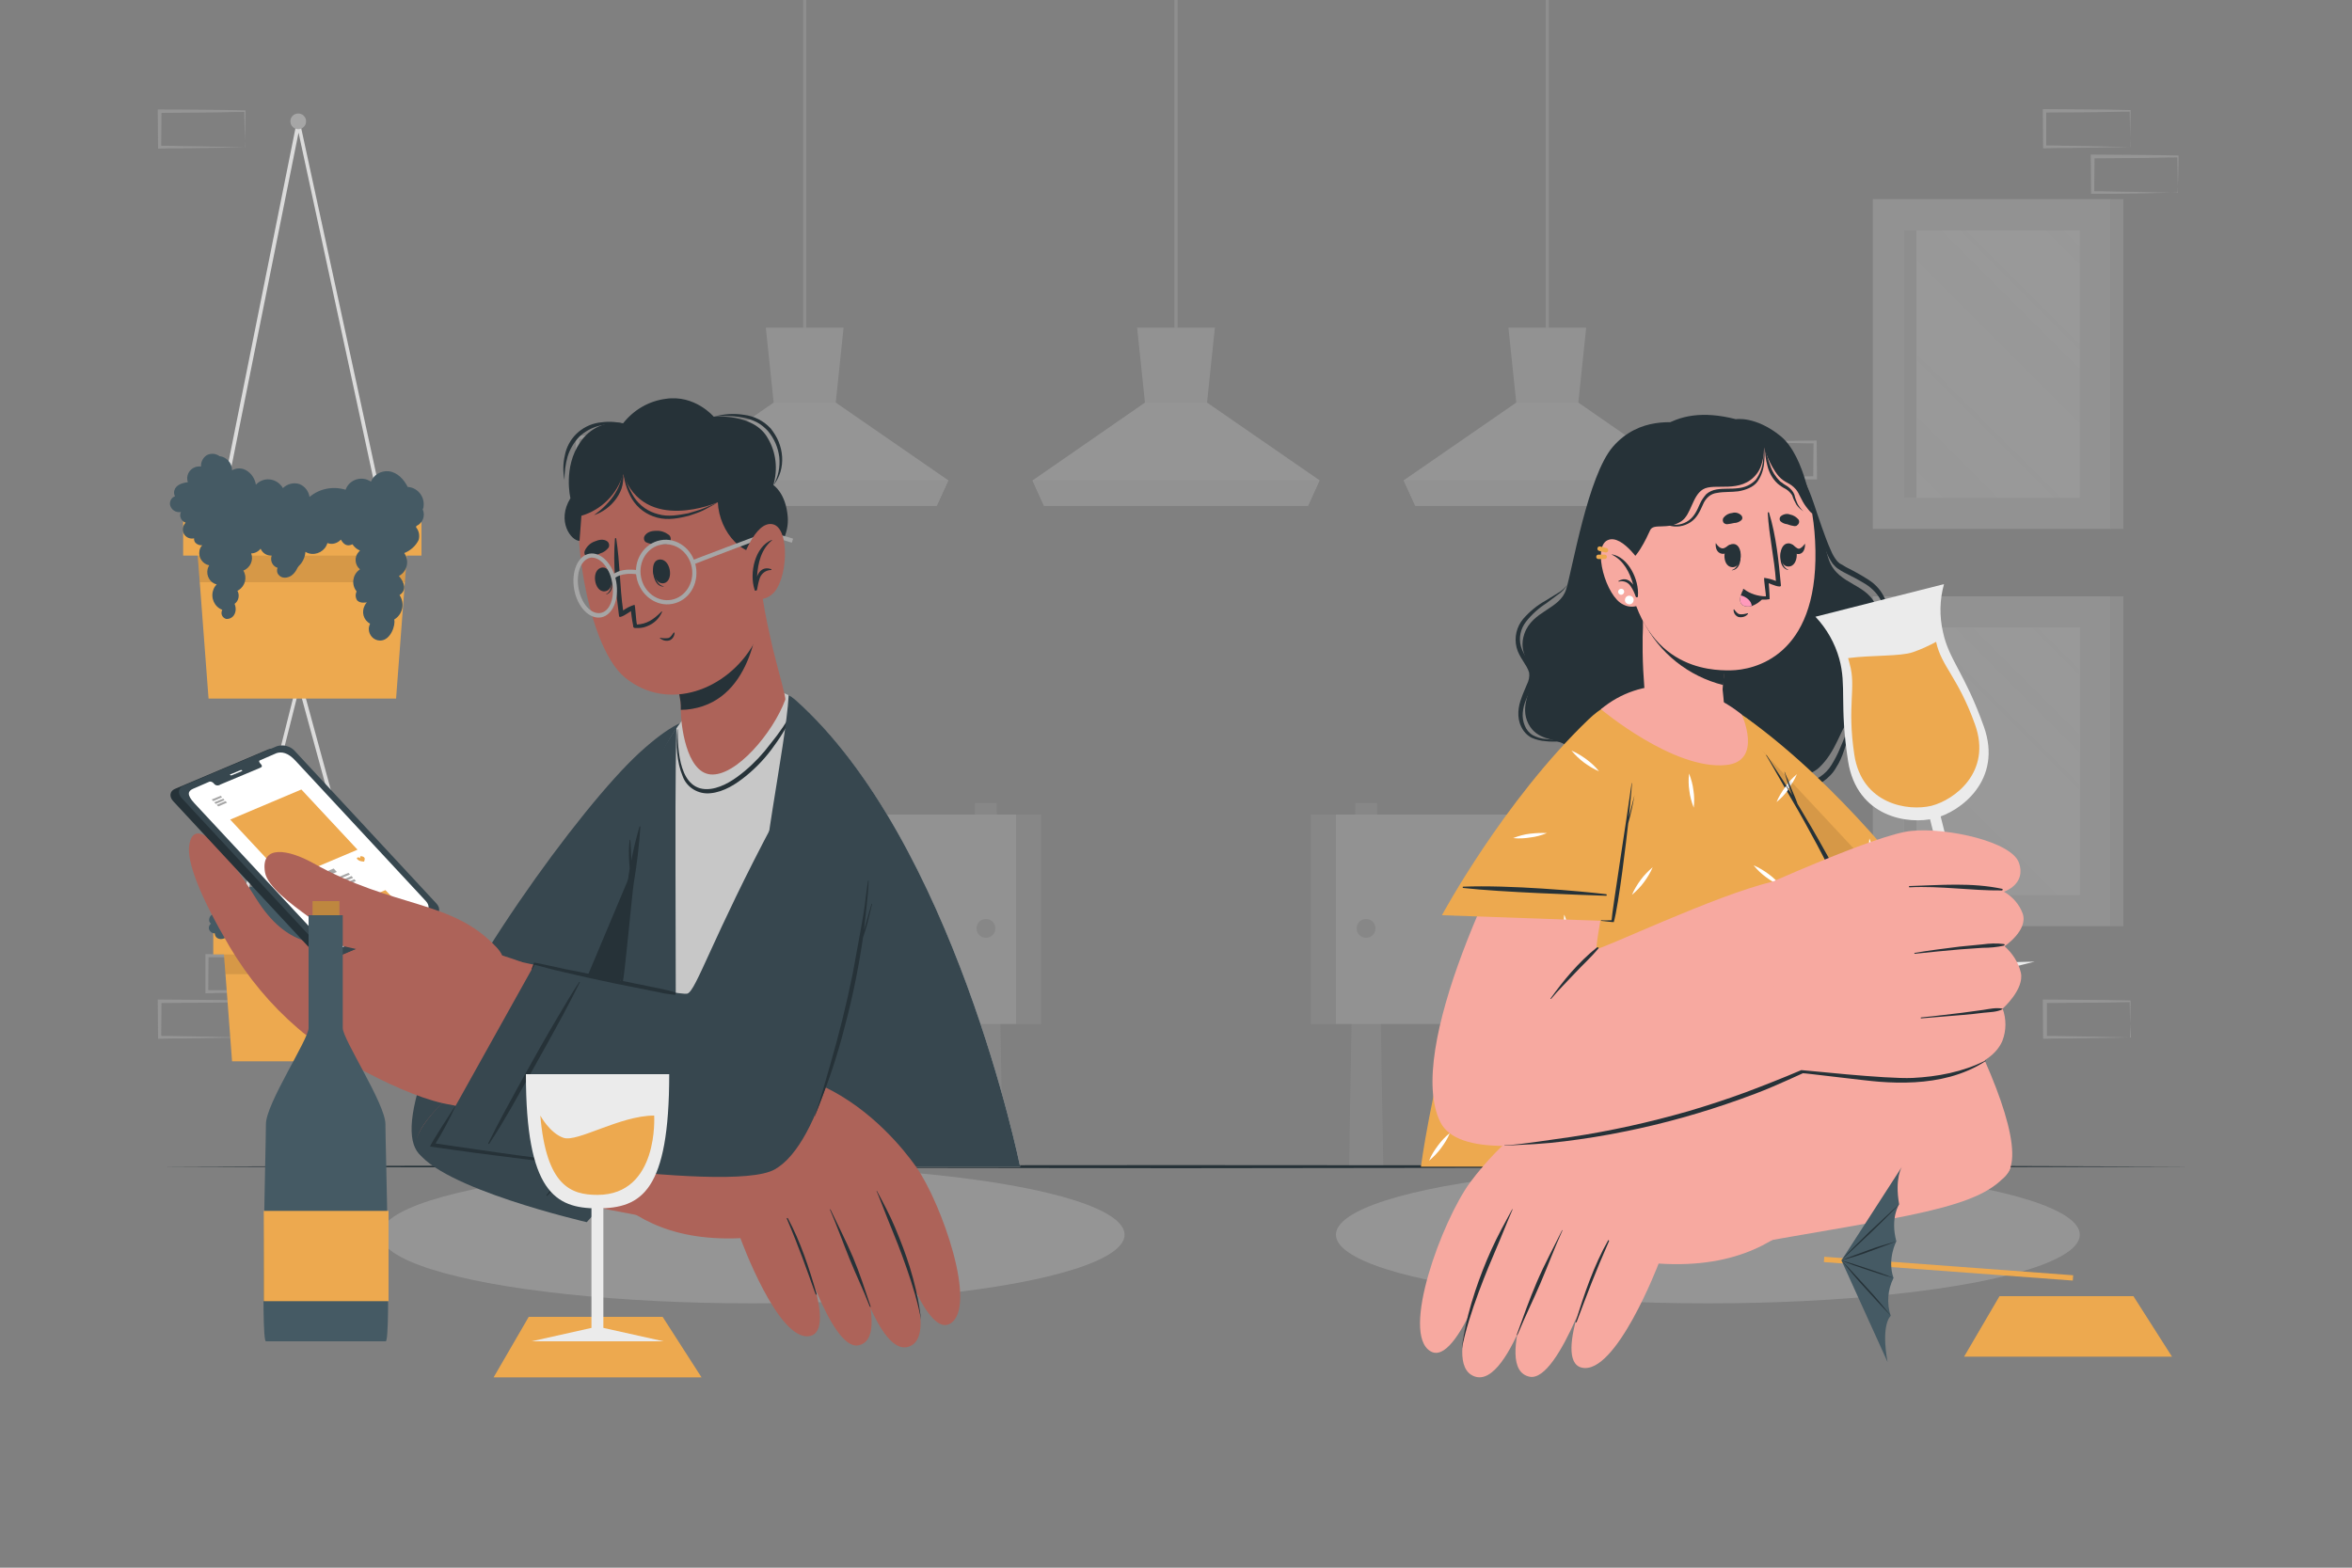 <?xml version="1.0" encoding="utf-8"?>
<!-- Generator: Adobe Illustrator 25.4.1, SVG Export Plug-In . SVG Version: 6.00 Build 0)  -->
<svg version="1.1" id="Layer_1" xmlns="http://www.w3.org/2000/svg" xmlns:xlink="http://www.w3.org/1999/xlink" x="0px" y="0px"
	 viewBox="0 0 750 500" style="enable-background:new 0 0 750 500;" xml:space="preserve">
<rect x="0" y="0" width="750" height="500" fill="#808080" stroke="none"/>
<style type="text/css">
	.st0{opacity:0.2;}
	.st1{fill:#EBEBEB;}
	.st2{fill:#C7C7C7;}
	.st3{fill:#DBDBDB;}
	.st4{fill:#FFFFFF;}
	.st5{fill:#A6A6A6;}
	.st6{fill:#EDA94F;}
	.st7{opacity:0.1;enable-background:new    ;}
	.st8{fill:#455A64;}
	.st9{fill:#263238;}
	.st10{fill:#F7A9A0;}
	.st11{fill:#FF9ABB;}
	.st12{fill:#AD6359;}
	.st13{fill:#37474F;}
	.st14{opacity:0.2;enable-background:new    ;}
</style>
<g id="freepik--background-complete--inject-14" class="st0">
	<path class="st1" d="M93.2,310.5c0-1.9-0.1-3.8-0.1-5.7l0.3,0.3c-4.5,0-9.1,0.2-13.6,0.2L66,305.3l0.5-0.5l-0.1,11.5l-0.5-0.5
		c2.2,0,4.5,0,6.7,0l6.8,0.1l13.8,0.3L93.2,310.5z M79.8,316.6l-6.9,0.1c-2.3,0-4.6,0-6.9,0.1h-0.5v-0.5v-11.5v-0.5H66l13.6,0.1
		c4.6,0,9.1,0.1,13.6,0.2h0.3v0.3c0,2-0.1,3.9-0.1,5.8l-0.2,5.7L79.8,316.6z"/>
	<path class="st1" d="M78,325c0-1.9-0.1-3.8-0.1-5.7l0.3,0.3c-4.6,0.1-9.1,0.2-13.6,0.2l-13.6,0.1l0.5-0.5l-0.1,11.5l-0.5-0.5
		c2.2,0,4.5,0,6.7,0.1l6.8,0.1l13.8,0.3L78,325z M64.6,331.1l-6.8,0.1c-2.3,0-4.6,0-6.9,0.1h-0.5v-0.5l-0.1-11.5v-0.5h0.5l13.6,0.1
		c4.6,0,9.1,0.1,13.6,0.2h0.3v0.3c0,2-0.1,3.9-0.1,5.8l-0.1,5.7L64.6,331.1z"/>
	<path class="st1" d="M108.4,325c0-1.9-0.1-3.8-0.1-5.7l0.3,0.3c-4.5,0.1-9.1,0.2-13.6,0.2l-13.6,0.1l0.5-0.5l-0.1,11.5l-0.5-0.5
		c2.2,0,4.5,0,6.7,0.1l6.8,0.1l13.8,0.3L108.4,325z M95,331.1l-6.9,0.1c-2.3,0-4.6,0-6.9,0.1h-0.5v-0.5l-0.1-11.5v-0.5h0.5l13.6,0.1
		c4.5,0,9.1,0.1,13.6,0.2h0.3v0.3c0,2-0.1,3.9-0.1,5.8l-0.1,5.7L95,331.1z"/>
	<path class="st1" d="M679.2,325c0-1.9-0.1-3.8-0.1-5.7l0.3,0.3c-4.5,0.1-9.1,0.2-13.6,0.2l-13.6,0.1l0.5-0.5v11.5l-0.5-0.5
		c2.2,0,4.5,0,6.7,0.1l6.8,0.1l13.8,0.3L679.2,325z M665.8,331.1l-6.9,0.1c-2.3,0-4.6,0-6.9,0.1h-0.5v-0.5l-0.1-11.5v-0.5h0.5
		l13.6,0.1c4.5,0,9.1,0.1,13.6,0.2h0.3v0.3c0,2-0.1,3.9-0.1,5.8l-0.1,5.7L665.8,331.1z"/>
	<path class="st1" d="M211.2,145.1c0-1.9-0.1-3.8-0.1-5.7l0.3,0.3c-4.5,0.1-9.1,0.2-13.6,0.2l-13.6,0.1l0.5-0.5l-0.1,11.5l-0.5-0.5
		c2.2,0,4.5,0,6.7,0.1l6.8,0.1l13.8,0.3L211.2,145.1z M197.9,151.2l-6.9,0.1c-2.3,0-4.6,0-6.9,0.1h-0.4v-0.5l-0.1-11.5v-0.5h0.5
		l13.6,0.1c4.6,0,9.1,0.1,13.6,0.2h0.3v0.3c0,2-0.1,3.9-0.1,5.8l-0.1,5.7L197.9,151.2z"/>
	<path class="st1" d="M679.2,41c0-1.9-0.1-3.8-0.1-5.7l0.3,0.3c-4.5,0-9.1,0.2-13.6,0.2L652,35.9l0.5-0.5v11.5l-0.5-0.5
		c2.2,0,4.5,0,6.7,0.1l6.8,0.1l13.8,0.3L679.2,41z M665.8,47.1l-6.9,0.1c-2.3,0-4.6,0-6.9,0.1h-0.5v-0.5l-0.1-11.5v-0.5h0.5
		l13.6,0.1c4.5,0,9.1,0.1,13.6,0.2h0.3v0.3c0,2-0.1,3.9-0.1,5.8l-0.1,5.7L665.8,47.1z"/>
	<path class="st1" d="M694.4,55.6c0-1.9-0.1-3.8-0.1-5.7l0.3,0.3c-4.5,0-9.1,0.2-13.6,0.2l-13.6,0.1l0.5-0.5l-0.1,11.5l-0.5-0.5
		c2.2,0,4.5,0,6.7,0.1l6.8,0.1l13.7,0.3L694.4,55.6z M681,61.7l-6.8,0.1c-2.3,0-4.6,0-6.9,0h-0.5v-0.5l-0.1-11.5v-0.5h0.5l13.6,0.1
		c4.5,0,9.1,0.1,13.6,0.2h0.3v0.3c0,2-0.1,3.9-0.1,5.8l-0.2,5.7L681,61.7z"/>
	<path class="st1" d="M78,41.1c0-1.9-0.1-3.8-0.1-5.7l0.3,0.3c-4.6,0-9.1,0.2-13.6,0.2l-13.6,0.1l0.5-0.5l-0.1,11.5l-0.5-0.5
		c2.2,0,4.5,0,6.7,0.1l6.8,0.1l13.8,0.3L78,41.1z M64.6,47.2l-6.8,0.1c-2.3,0-4.6,0-6.9,0.1h-0.5v-0.5l-0.1-11.5v-0.5h0.5l13.6,0.1
		c4.6,0,9.1,0.1,13.6,0.2h0.3v0.3c0,2-0.1,3.9-0.1,5.8l-0.1,5.7L64.6,47.2z"/>
	<path class="st1" d="M536.5,161.4c0,1.9,0.1,3.8,0.1,5.7l-0.3-0.3c4.5-0.1,9.1-0.2,13.6-0.2l13.6-0.1l-0.5,0.5v-11.5l0.5,0.5
		c-2.2,0-4.5,0-6.7-0.1l-6.8-0.1l-13.8-0.3L536.5,161.4z M549.9,155.2l6.9-0.1c2.3,0,4.6,0,6.9-0.1h0.5v0.5v11.5v0.5h-0.5l-13.6-0.1
		c-4.5,0-9.1-0.1-13.6-0.2h-0.3v-0.3c0-2,0.1-3.9,0.1-5.8l0.2-5.7L549.9,155.2z"/>
	<path class="st1" d="M551.7,146.8c0,1.9,0.1,3.8,0.1,5.7l-0.3-0.3c4.5-0.1,9.1-0.2,13.6-0.2l13.6-0.1l-0.5,0.5l0.1-11.5l0.5,0.5
		c-2.2,0-4.5,0-6.7-0.1l-6.8-0.1l-13.7-0.3L551.7,146.8z M565.1,140.7l6.8-0.1c2.3-0.1,4.6,0,6.9-0.1h0.5v0.4l0.1,11.5v0.5h-0.5
		h-13.6c-4.5,0-9.1-0.1-13.6-0.2h-0.3v-0.3c0-2,0.1-3.9,0.1-5.8l0.2-5.7L565.1,140.7z"/>
	<rect x="256.1" class="st2" width="1" height="109.1"/>
	<polygon class="st1" points="302.4,153.2 298.7,161.3 214.5,161.3 210.9,153.2 246.7,128.4 266.5,128.4 	"/>
	<polygon class="st3" points="269,104.5 266.5,128.4 246.7,128.4 244.2,104.5 	"/>
	<polygon class="st3" points="302.4,153.2 298.7,161.3 214.5,161.3 210.9,153.2 	"/>
	<rect x="374.5" class="st2" width="1" height="109.1"/>
	<polygon class="st1" points="420.8,153.2 417.1,161.3 332.9,161.3 329.3,153.2 365.1,128.4 384.9,128.4 	"/>
	<polygon class="st3" points="387.4,104.5 384.9,128.4 365.1,128.4 362.6,104.5 	"/>
	<polygon class="st3" points="420.7,153.2 417.1,161.3 332.9,161.3 329.2,153.2 	"/>
	<rect x="492.9" class="st2" width="1" height="109.1"/>
	<polygon class="st1" points="539.1,153.2 535.5,161.3 451.3,161.3 447.6,153.2 483.5,128.4 503.3,128.4 	"/>
	<polygon class="st3" points="505.8,104.5 503.3,128.4 483.5,128.4 481,104.5 	"/>
	<polygon class="st3" points="539.1,153.2 535.5,161.3 451.3,161.3 447.6,153.2 	"/>
	<rect x="597.2" y="190.2" class="st3" width="75.9" height="105.2"/>
	<rect x="607.1" y="200.1" class="st4" width="56.1" height="85.3"/>
	<rect x="607.1" y="200.1" class="st4" width="56.1" height="85.3"/>
	<g class="st0">
		<polygon class="st1" points="656,285.4 638.4,285.4 607.1,254.1 607.1,236.5 		"/>
		<polygon class="st1" points="663.2,240 623.3,200.1 629.1,200.1 663.2,234.2 		"/>
		<polygon class="st1" points="663.2,215.5 647.8,200.1 649.7,200.1 663.2,213.6 		"/>
		<polygon class="st1" points="627.1,285.4 625.1,285.4 607.1,267.4 607.1,265.5 		"/>
		<polygon class="st1" points="663.2,252.1 611.2,200.1 613.1,200.1 663.2,250.2 		"/>
	</g>
	<rect x="607.1" y="200.1" class="st2" width="4" height="85.3"/>
	<rect x="673.1" y="190.2" class="st2" width="4" height="105.2"/>
	<rect x="597.2" y="63.5" class="st3" width="75.9" height="105.2"/>
	<rect x="607.1" y="73.5" class="st4" width="56.1" height="85.3"/>
	<g class="st0">
		<polygon class="st1" points="663.2,135.1 607.1,79 607.1,73.5 619.2,73.5 663.2,117.5 		"/>
		<polygon class="st1" points="637.2,158.8 619.6,158.8 607.1,146.3 607.1,128.7 		"/>
		<polygon class="st1" points="663.2,84.5 652.2,73.5 658,73.5 663.2,78.7 		"/>
		<polygon class="st1" points="657.2,158.8 655.2,158.8 607.1,110.7 607.1,108.8 		"/>
		<polygon class="st1" points="663.2,111.6 625,73.5 627,73.5 663.2,109.7 		"/>
	</g>
	<rect x="607.1" y="73.5" class="st2" width="4" height="85.3"/>
	<rect x="673.1" y="63.5" class="st2" width="4" height="105.2"/>
</g>
<g id="freepik--Plant--inject-14">
	<polygon class="st3" points="122.1,166.8 95.2,42.3 70.2,166.8 69,166.6 95.1,36.5 123.3,166.6 	"/>
	<polygon class="st3" points="114.9,291.1 95.4,219.6 77.4,291.1 76.3,290.8 95.4,214.9 116.1,290.8 	"/>
	<path class="st5" d="M97.6,38.7c0,1.4-1.1,2.5-2.5,2.5c-1.4,0-2.5-1.1-2.5-2.5s1.1-2.5,2.5-2.5c0,0,0,0,0,0
		C96.5,36.2,97.6,37.3,97.6,38.7z"/>
	<polygon class="st6" points="121.8,299.1 120.9,310.7 118.8,338.5 74,338.5 71.9,310.7 71,299.1 	"/>
	<polygon class="st7" points="121.8,299.1 120.9,310.7 71.9,310.7 71,299.1 	"/>
	<rect x="68" y="295.3" class="st6" width="56.8" height="9.1"/>
	<path class="st8" d="M126.4,293.5c-0.1,1.5-1.4,2.6-2.9,2.5c0,0,0,0-0.1,0c-0.8,1-2.1,1.4-3.2,1c-0.6,1.3-1.9,2-3.3,1.9
		c0.5,1.6-0.4,3.4-1.9,4c-0.3,0.9-1.2,1.5-2.1,1.5c-1.1-0.1-2-0.8-2.5-1.8c-0.9,1.1-2.5,1.4-3.6,0.5c-0.1-0.1-0.1-0.1-0.2-0.2
		c-0.6-0.6-0.8-1.5-0.4-2.3c-0.2-0.1-0.4-0.2-0.5-0.3c-0.7-0.7-1-1.7-0.9-2.7c-0.7,0.3-1.6,0.3-2.3,0c-0.2,0.7-0.8,1.3-1.6,1.4
		c0.3,1,0.1,2-0.5,2.9c-0.7,0.8-1.8,1.2-2.9,1.1c0.3,1.5,0.4,3.3-1,4.3c-0.7,0.5-1.5,0.6-2.3,0.2c-0.3,1.6-1.9,2.6-3.4,2.3
		c0,0-0.1,0-0.1,0c0.2,0.9,0.1,1.9-0.3,2.8c-0.4,0.7-1.1,1.1-1.9,1.2c0,1.5-0.6,3.1-2.4,3.1c-1,0-1.8-0.8-1.7-1.8c0-0.1,0-0.2,0-0.4
		c-1.2-0.3-1.9-1.4-1.7-2.6c0.1-0.4,0.3-0.7,0.5-1c-1.4-1.1-1.6-3.1-0.5-4.5c0.2-0.2,0.3-0.4,0.5-0.5c-0.8-0.8-0.9-2.1,0-3
		c0,0,0.1-0.1,0.1-0.1c-0.7-0.6-1-1.4-1-2.2c0.1-1.1,0.7-2,1.6-2.5c-0.4-0.1-0.6-0.4-0.8-0.8c0-0.1,0-0.2,0-0.2
		c-0.5,0.2-1.1,0.3-1.7,0c-0.3-0.2-0.6-0.4-0.8-0.8c-0.9,0.8-2.1,1.1-3.3,0.8c-0.7,1.3-2.3,1.9-3.7,1.2c-0.2-0.1-0.3-0.2-0.5-0.3
		c-1,0.9-2.4,1.8-3.8,1c-0.5-0.3-0.8-0.9-0.8-1.5c-0.7,0-1.4-0.4-1.7-1c-0.4-0.7-0.2-1.6,0.5-2.1c-0.3-0.2-0.6-0.6-0.6-1
		c-0.1-1.1,0.7-2.1,1.8-2.2c0,0,0.1,0,0.1,0c-0.4-0.9-0.1-2,0.5-2.8c0.8-0.8,2-1.3,3.2-1.1c-0.3-1.4,0.4-2.9,1.7-3.6
		c1.2-0.6,2.7-0.2,3.5,0.8c1.4-2.1,4.2-2.6,6.2-1.3c0.3,0.2,0.6,0.5,0.9,0.8c0.5-1,1.7-1.5,2.8-1.1c1.5,0.6,2,2.1,2.1,3.6
		c1.4-0.7,3.2-0.6,4.5,0.4c1.1,0.9,1.8,2.3,1.7,3.7c1.3-0.7,2.9-0.6,4.2,0.2c1.2-1.4,2.6-3,4.4-3.4c1.3-0.3,2.6,0,3.6,0.8
		c0.8-2.6,3.6-4.1,6.3-3.2c1.1,0.4,2.1,1.1,2.7,2.1c1-0.9,2.5-1,3.7-0.5c1.8,0.7,2.6,2.5,3.2,4.2
		C125.1,290.8,126.3,291.9,126.4,293.5C126.4,293.4,126.4,293.4,126.4,293.5z"/>
	<polygon class="st6" points="130.3,170.1 129.1,185.7 126.3,222.8 66.5,222.8 63.7,185.7 62.5,170.1 	"/>
	<polygon class="st7" points="130.3,170.1 129.1,185.7 63.7,185.7 62.5,170.1 	"/>
	<rect x="58.4" y="165.1" class="st6" width="76" height="12.1"/>
	<path class="st8" d="M132.6,168.1c1,1.1,1.3,2.7,0.9,4.1c-0.9,1.9-2.6,3.4-4.6,4.2c1.6,2.2,1.1,5.4-1.2,7c-0.2,0.1-0.3,0.2-0.5,0.3
		c1.8,2.1,2.6,4.5,0.2,6.1c1.7,2.5,1.1,5.9-1.4,7.6c-0.1,0.1-0.2,0.1-0.3,0.2c0.5,1.7-1.1,6.7-4.5,6.7c-2,0-3.6-1.7-3.6-3.7
		c0-0.6,0.2-1.2,0.4-1.7c-2.1-1.1-2.8-3.7-1.7-5.8c0.2-0.4,0.4-0.7,0.7-1c0,0-2.1,0.5-3.1-0.6c-0.6-0.9-0.6-1.9-0.2-2.9
		c-1.7-2.1-1.3-5.2,0.8-6.8c0.1-0.1,0.2-0.2,0.3-0.2c-1.7-1.4-1.9-4-0.4-5.6c0.1-0.1,0.2-0.2,0.4-0.4c-1-0.4-1.8-1.1-2.4-2
		c-1.7,0.8-2.8,0.1-3.7-1.5c-1.1,1.2-2.8,1.7-4.3,1.1c-0.7,2.5-3.4,4-5.9,3.3c-0.4-0.1-0.8-0.3-1.1-0.5c-0.1,1.3-0.5,2.5-1.3,3.6
		c-0.2,0.3-0.5,0.6-0.8,0.9c-0.3,0.4-0.6,0.8-0.8,1.3c-0.4,0.7-0.9,1.3-1.6,1.8c-1.2,0.8-3,1-4-0.2c-0.6-0.6-0.7-1.6-0.4-2.3
		c-1.6-0.5-2.4-2.2-1.9-3.8c0,0,0,0,0-0.1c-1.5,0.1-2.9-0.8-3.5-2.2c-0.7,0.9-1.8,1.5-3,1.5c0.8,2.2-0.3,4.6-2.5,5.5
		c1.3,2.1,0.6,4.9-1.5,6.2c-0.1,0.1-0.3,0.2-0.4,0.2c0.8,1.4,0.4,3.3-0.9,4.2c0.5,1.2,0.5,2.5-0.2,3.6c-0.5,0.8-1.5,1.3-2.5,1.2
		c-1-0.3-1.7-1.3-1.4-2.4c0-0.2,0.1-0.4,0.2-0.5c-2.5-0.9-3.8-3.8-2.9-6.3c0.2-0.7,0.6-1.3,1.1-1.8c-2.1-0.5-3.4-2.7-2.9-4.9
		c0.1-0.4,0.3-0.8,0.5-1.2c-2.1-0.4-3.5-2.5-3.1-4.6c0.1-0.7,0.4-1.3,0.9-1.8c-0.8,0.1-1.6-0.2-2.2-0.8c-0.3-0.4-0.5-0.9-0.4-1.4
		c-1.3,0.3-2.7-0.3-3.3-1.5c-0.6-1.2-0.3-2.6,0.6-3.5c-0.9-0.3-1.5-1-1.7-1.9c-0.1-0.5,0-1.1,0.2-1.5c-1.6,0.3-3.2-0.7-3.5-2.4
		c0,0,0-0.1,0-0.1c-0.1-1.1,0.6-2.2,1.6-2.5c-0.3-0.6-0.4-1.3-0.2-1.9c0.5-1.8,2.6-2.4,4.3-2.6c-0.7-2,0.4-4.1,2.3-4.8
		c0.6-0.2,1.3-0.3,1.9-0.2c-0.1-1.4,0.6-2.8,1.8-3.6c1.3-0.7,2.9-0.6,4.1,0.3h0.1c2.2,0.3,3.9,2.2,3.9,4.5c1.4-0.8,3.1-0.8,4.5,0
		c1.7,1,2.8,2.7,3.1,4.6c2-2.2,5.4-2.3,7.6-0.2c0.4,0.4,0.8,0.8,1,1.3c1.4-1.4,3.5-1.9,5.3-1.3c1.7,0.7,2.9,2.2,3.2,4.1
		c3.2-2.7,7.5-3.5,11.5-2.3c1-2.8,4.1-4.2,6.9-3.2c0.4,0.2,0.9,0.4,1.2,0.6c0.9-2.2,3.2-3.5,5.6-3.3c2.8,0.3,4.9,2.6,6.1,5
		c3,0.2,5.3,2.8,5.1,5.9c0,0.5-0.1,0.9-0.3,1.3c0.9,2,0,4.4-2.1,5.3C132.9,168.1,132.7,168.1,132.6,168.1z"/>
</g>
<g id="freepik--Chairs--inject-14" class="st0">
	<polygon class="st5" points="214.8,372 204,372 206,256.1 212.8,256.1 	"/>
	<polygon class="st5" points="319.8,372 308.9,372 310.9,256.1 317.8,256.1 	"/>
	<rect x="197.2" y="259.8" class="st3" width="126.8" height="66.8"/>
	<rect x="324" y="259.8" class="st5" width="8" height="66.8"/>
	<path class="st5" d="M212.4,296.1c0,1.7-1.3,3-3,3s-3-1.3-3-3s1.3-3,3-3S212.4,294.4,212.4,296.1z"/>
	<path class="st5" d="M317.4,296.1c0,1.7-1.3,3-3,3s-3-1.3-3-3s1.3-3,3-3S317.4,294.4,317.4,296.1z"/>
	<polygon class="st5" points="535.2,372 546,372 544,256.1 537.2,256.1 	"/>
	<polygon class="st5" points="430.2,372 441.1,372 439.1,256.1 432.2,256.1 	"/>
	<rect x="426" y="259.8" class="st3" width="126.8" height="66.8"/>
	<rect x="418" y="259.8" class="st5" width="8" height="66.8"/>
	<path class="st5" d="M537.6,296.1c0,1.7,1.3,3,3,3s3-1.3,3-3s-1.3-3-3-3S537.6,294.4,537.6,296.1z"/>
	<path class="st5" d="M432.6,296.1c0,1.7,1.3,3,3,3s3-1.3,3-3s-1.3-3-3-3S432.6,294.4,432.6,296.1z"/>
</g>
<g id="freepik--Shadows--inject-14" class="st0">
	<ellipse class="st1" cx="544.6" cy="393.8" rx="118.6" ry="21.9"/>
	<ellipse class="st1" cx="240" cy="393.8" rx="118.6" ry="21.9"/>
</g>
<g id="freepik--Table--inject-14">
	<polygon class="st9" points="50.7,372.1 131.8,371.8 212.9,371.7 375,371.6 537.1,371.7 618.2,371.8 699.3,372.1 618.2,372.3 
		537.1,372.4 375,372.6 212.9,372.4 131.8,372.3 	"/>
</g>
<g id="freepik--character-2--inject-14">
	<path class="st9" d="M536.8,134.8c-2.7,0.1-14-2.1-22.5,7.7c-8,9.3-12.9,39.1-14.9,45.5s-10.7,6.7-13.3,14.1
		c-2.2,6.4,2.3,9.1,2.4,14c0.1,3.7-4.1,9-1.1,14.8c2.7,5.2,8.2,4.6,11.3,6.4s4.6,9.6,10.5,12.1s11.7-2.6,14.9-2.3
		s6.2,10.4,16.8,10.4s14.3-8.7,18.7-10.1s15.1,2.5,20.5-2.6s6.8-12.2,9.2-14.7s7.1-1.7,10.3-7.6s-2.2-10.3-2.5-15.7
		c-0.3-3.8,3.3-6.9,1.4-12.8c-2.6-8.1-12.3-7.1-15.3-15.4c-2.4-6.5-6.1-34.3-22.1-42.3C550.1,130.7,536.8,134.8,536.8,134.8z"/>
	<path class="st9" d="M499.8,186.4c-0.7,1.3-1.8,2.5-3.1,3.3l-3.6,2.7c-2.5,1.6-4.7,3.6-6.5,5.9c-1.7,2.2-2.4,5.1-1.6,7.9
		c0.4,1.4,1.1,2.6,1.9,3.8c1,1.3,1.7,2.7,2.3,4.2c0.3,1.7,0,3.4-0.8,4.9c-0.6,1.4-1.2,2.8-1.8,4.1c-1.1,2.7-1.5,5.6-0.4,8.2
		c0.5,1.3,1.4,2.4,2.6,3.1c1.3,0.7,2.7,1.1,4.1,1.2c1.5,0.2,3,0.3,4.5,0.4c1.5,0,3,0.5,4.3,1.3c-1.3-0.7-2.8-1-4.3-0.9
		c-1.5,0-3,0.1-4.5-0.1c-1.6-0.1-3.1-0.5-4.5-1.1c-1.5-0.8-2.6-2-3.3-3.5c-1.5-3-1-6.5,0.1-9.3c0.5-1.5,1.2-2.9,1.7-4.2
		c0.6-1.2,0.9-2.5,0.7-3.8c-0.7-2.5-3.2-4.8-4-8c-0.8-3.2,0-6.6,2.1-9.1c2-2.3,4.4-4.3,7.1-5.8l3.9-2.4
		C497.8,188.6,499,187.6,499.8,186.4z"/>
	<path class="st9" d="M575.2,152.9c2.5,4.8,3.9,10.1,5.7,15.1c0.9,2.5,1.8,5.1,2.9,7.5c0.5,1.2,1.1,2.3,1.9,3.3
		c0.2,0.2,0.4,0.5,0.6,0.6c0.2,0.2,0.4,0.4,0.7,0.5c0.5,0.3,1.1,0.6,1.7,1c2.4,1.2,4.8,2.5,7.1,4c2.4,1.5,4.3,3.7,5.4,6.4
		c0.5,1.4,0.7,2.8,0.5,4.3c-0.3,1.4-0.8,2.7-1.5,3.9c-1.4,2.3-2.8,4.6-3.1,7.3c-0.1-2.7,1.2-5.4,2.4-7.7c0.6-1.1,1-2.4,1.2-3.6
		c0.1-1.2-0.1-2.5-0.7-3.6c-1.1-2.3-2.9-4.2-5.1-5.6c-2.3-1.4-4.6-2.6-7-3.8c-0.6-0.3-1.2-0.7-1.8-1.1c-0.6-0.4-1.2-1-1.7-1.6
		c-0.8-1.2-1.5-2.4-2-3.7c-1.1-2.5-2-5.1-2.7-7.7l-2.2-7.8C577,158,576.2,155.4,575.2,152.9z"/>
	<path class="st9" d="M592,228.5c-1.3,1.4-1.6,3.4-2.2,5.3s-1.1,3.7-1.8,5.6c-0.6,1.9-1.4,3.7-2.5,5.4c-1,1.8-2.5,3.3-4.2,4.5
		c-3.8,2.1-8.2,1.4-11.9,0.5c-1.9-0.5-3.7-1.1-5.6-1.6c-1.8-0.6-3.8-0.7-5.7-0.4c1.9-0.7,3.9-0.8,5.8-0.4c1.9,0.3,3.8,0.8,5.7,1.1
		c3.7,0.7,7.7,1,10.7-0.7c1.5-1,2.8-2.3,3.7-3.8c1-1.6,1.9-3.3,2.6-5c0.8-1.8,1.5-3.6,2.2-5.3c0.4-0.9,0.8-1.8,1.2-2.7
		C590.7,229.9,591.3,229.1,592,228.5z"/>
	
		<rect x="620.6" y="256.2" transform="matrix(0.97 -0.245 0.245 0.97 -50.254 161.072)" class="st1" width="3.5" height="52.7"/>
	<polygon class="st1" points="610.6,316.3 648.8,306.7 628.6,307.2 	"/>
	<path class="st1" d="M616.9,261c8.3-2.1,21.8-12.2,15.7-29.3s-11.1-21.2-13-30c-1.2-5.1-1.1-10.4,0.3-15.4l-41,10.4
		c3.6,3.8,6.2,8.4,7.6,13.4c2.4,8.7,0,14.6,2.8,32.6S608.6,263.1,616.9,261z"/>
	<path class="st6" d="M615.9,257c7.4-1.9,19.3-10.8,13.9-25.9s-10.7-18.5-12.4-26.3v-0.1c-2.4,1.3-4.8,2.4-7.4,3.3
		c-4,1.4-13,0.9-20.7,1.9c0.2,0.6,0.4,1.2,0.5,1.8c2.2,7.6-0.9,13.1,1.5,29S608.5,258.8,615.9,257z"/>
	<path class="st10" d="M566.4,237.4c37.1,38.9,83.2,120.1,74.1,136.3c-10.2,18-63.7-37.3-62-40c1.4-2.2-17.1-51.2-30.5-87
		S557.3,227.8,566.4,237.4z"/>
	<path class="st6" d="M611.9,284l-53.3,9.6c0,0-13.3-37.7-15.9-58.7c-1.5-11.8,5.4-12.2,14.1-6C587.2,250.7,611.9,284,611.9,284z"/>
	<path class="st4" d="M569.2,250.9c-1.1,1.5-2.1,3.1-2.8,4.8c1.4-1.2,2.7-2.5,3.8-4c1.1-1.5,2.1-3.1,2.8-4.8
		C571.6,248.1,570.3,249.5,569.2,250.9z M564,278.8c-1.5-1.1-3.1-2.1-4.8-2.8c1.2,1.5,2.5,2.7,4,3.8c1.5,1.1,3.1,2.1,4.8,2.8
		C566.8,281.2,565.5,279.9,564,278.8z M597.5,272.8c-0.2-1.8-0.7-3.6-1.4-5.4c-0.2,1.8-0.2,3.7,0.1,5.5c0.2,1.8,0.7,3.6,1.4,5.3
		C597.8,276.5,597.8,274.6,597.5,272.8L597.5,272.8z"/>
	<path class="st9" d="M559,284.9c8.1-2.1,30.1-7.4,44.9-8.9c0.1,0,0.2,0.3,0.1,0.3c-12.1,3.1-36.7,7.6-44.9,9
		C558.9,285.4,558.8,284.9,559,284.9z"/>
	<path class="st7" d="M604.8,285.3l-46.1,8.3c0,0-13.3-37.7-15.9-58.7c-1-7.5,1.5-10.4,5.7-9.9L604.8,285.3z"/>
	<path class="st6" d="M588.1,372.1h-135c0,0,12.3-94.2,55.8-143.7c11.7-13.4,33-9.4,43.1-0.4c3.6,3.4,6.8,7.2,9.8,11.1
		c9.1,11.7,24.1,40,25.5,47.6c2.3,12.6-8.8,26.2-8.8,26.2L588.1,372.1z"/>
	<path class="st9" d="M588.6,286c-1.2-5.2-4.1-10-6.7-14.6c-2.7-4.9-5.5-9.7-8.4-14.5c-0.1-0.2-0.2-0.3-0.3-0.5
		c-0.5-1.5-1.2-3-1.8-4.5c-0.8-1.9-1.5-3.8-2.3-5.7c0,0,0,0-0.1,0c0,0,0,0,0,0c0.6,2,1.2,4,1.9,5.9c0.2,0.5,0.4,1,0.6,1.5
		c-1-1.6-2-3.2-3-4.8c-1.7-2.7-3.5-5.3-5.2-8c0-0.1-0.1,0-0.1,0.1c2.8,4.7,5.4,9.5,8.2,14.2c2.8,4.7,5.4,9.5,8,14.3
		c1.3,2.4,2.5,4.8,3.7,7.2c1.2,2.3,2.2,4.6,3.1,7c1.6,4.7,1.6,9.8,0.1,14.5c-1.7,5.3-4.6,10.1-7.4,14.9c-0.1,0.2,0.2,0.4,0.3,0.2
		C585,305.5,591,296.2,588.6,286z"/>
	<path class="st4" d="M563.5,311.5c-0.2-1.8-0.7-3.6-1.4-5.4c-0.2,1.8-0.1,3.7,0.2,5.5c0.2,1.8,0.7,3.6,1.4,5.4
		C563.8,315.2,563.8,313.4,563.5,311.5z M460.3,339.4c-0.1-0.8-0.3-1.6-0.5-2.4c-0.2,1-0.5,2-0.7,3c0.2,1.7,0.7,3.3,1.3,4.9
		C460.6,343.1,460.6,341.2,460.3,339.4z M525.1,363.7c-0.2-1.8-0.7-3.6-1.4-5.4c-0.2,1.8-0.1,3.7,0.1,5.5c0.2,1.8,0.7,3.6,1.4,5.4
		C525.4,367.4,525.4,365.5,525.1,363.7z M540,252.1c-0.2-1.8-0.7-3.6-1.4-5.4c-0.2,1.8-0.2,3.7,0.1,5.5c0.2,1.8,0.7,3.6,1.4,5.4
		C540.3,255.8,540.3,253.9,540,252.1z M500.1,297c-0.2-1.8-0.7-3.6-1.4-5.3c-0.2,1.8-0.2,3.7,0.1,5.5c0.2,1.8,0.7,3.6,1.4,5.4
		C500.5,300.7,500.4,298.8,500.1,297z M533.1,308.9c-1.8,0.2-3.6,0.7-5.3,1.4c1.8,0.2,3.7,0.1,5.5-0.1c1.8-0.2,3.6-0.7,5.3-1.4
		C536.8,308.5,535,308.6,533.1,308.9L533.1,308.9z M487.8,265.9c-1.3,0.2-2.5,0.4-3.7,0.8l-0.3,0.7c1.4,0,2.8-0.1,4.2-0.3
		c1.8-0.2,3.6-0.7,5.3-1.4C491.5,265.6,489.7,265.6,487.8,265.9L487.8,265.9z M568.6,359.3c-1.8,0.2-3.6,0.7-5.3,1.4
		c1.8,0.2,3.7,0.1,5.5-0.1c1.8-0.2,3.6-0.7,5.3-1.4C572.3,359,570.5,359.1,568.6,359.3L568.6,359.3z M484.4,322.1
		c-1.8,0.2-3.6,0.7-5.4,1.4c1.8,0.2,3.7,0.2,5.5-0.1c1.8-0.2,3.6-0.7,5.4-1.4C488.1,321.8,486.2,321.9,484.4,322.1L484.4,322.1z
		 M546.1,340.1c-1.5-1.1-3.1-2.1-4.8-2.8c1.2,1.4,2.5,2.7,4,3.8c1.5,1.1,3,2.1,4.8,2.8C549,342.5,547.6,341.3,546.1,340.1
		L546.1,340.1z M489.4,351c-1.5-1.1-3.1-2.1-4.8-2.8c1.2,1.4,2.5,2.7,4,3.8c1.5,1.1,3.1,2.1,4.8,2.8
		C492.2,353.4,490.9,352.1,489.4,351z M474.3,297.9c-0.8-0.6-1.6-1.1-2.5-1.6c-0.1,0.3-0.2,0.6-0.3,1c0.7,0.6,1.4,1.2,2.1,1.7
		c1.5,1.1,3.1,2.1,4.8,2.8C477.2,300.3,475.8,299,474.3,297.9L474.3,297.9z M564,278.8c-1.5-1.1-3.1-2.1-4.8-2.8
		c1.2,1.5,2.5,2.7,4,3.8c1.5,1.1,3.1,2.1,4.8,2.8C566.8,281.2,565.5,279.9,564,278.8z M505.9,242.2c-1.5-1.1-3.1-2.1-4.8-2.8
		c1.2,1.4,2.5,2.7,4,3.8c1.5,1.1,3.1,2.1,4.8,2.8C508.8,244.6,507.4,243.3,505.9,242.2L505.9,242.2z M537.9,220.9
		c-0.8-0.2-1.6-0.4-2.4-0.5c1.2,0.9,2.6,1.7,4,2.3C539,222,538.5,221.4,537.9,220.9L537.9,220.9z M585.2,294.2
		c-1.1,1.5-2.1,3.1-2.8,4.8c1.4-1.2,2.7-2.5,3.8-4c0.4-0.5,0.7-1,1-1.5c0.1-0.6,0.1-1.2,0.2-1.9
		C586.6,292.4,585.9,293.3,585.2,294.2L585.2,294.2z M512.5,329.3c-1.1,1.5-2.1,3.1-2.8,4.8c2.8-2.4,5.1-5.4,6.6-8.8
		C514.9,326.4,513.6,327.8,512.5,329.3L512.5,329.3z M582.4,337.4c-1,1.3-1.8,2.8-2.5,4.3c1-0.8,1.9-1.7,2.8-2.7L582.4,337.4z
		 M458.5,365.4c-1.1,1.5-2.1,3-2.8,4.8c1.4-1.2,2.7-2.5,3.8-4c1.1-1.5,2.1-3,2.8-4.8C460.8,362.6,459.6,363.9,458.5,365.4
		L458.5,365.4z M523.2,280.6c-1.1,1.5-2.1,3.1-2.8,4.8c1.4-1.2,2.7-2.5,3.8-4c1.1-1.5,2.1-3.1,2.8-4.8
		C525.6,277.8,524.3,279.1,523.2,280.6L523.2,280.6z M569.5,250.7c-0.1,0.1-0.1,0.2-0.2,0.3c-1.1,1.5-2.1,3.1-2.8,4.8
		c1.4-1.1,2.7-2.5,3.7-3.9C569.9,251.4,569.7,251,569.5,250.7L569.5,250.7z"/>
	<path class="st10" d="M640.5,373.7c-8.7,12-31.8,13.9-89.7,24.3c-8,1.4-33.3-52.4-24.8-54.3c10.7-2.5,52.6-9.8,55.7-9.9
		C608.2,332.5,646.4,365.5,640.5,373.7z"/>
	<path class="st10" d="M537.6,341.2c0,0-24.5,3.3-36.8,9c-16.5,7.6-27.6,21-32,26.9c-9,12.3-22.3,48.3-12.6,53.9
		c8.8,5.1,20.5-32.4,20.5-32.4s-18.2,36.2-6.5,40.4S493,399,493,399s-17.9,37.6-5.2,40.1c9.6,1.8,22-37.7,22-37.7
		s-15.2,32.5-5.4,34.8c10.9,2.5,24.5-33.2,24.5-33.2c26,1.7,39-8.2,47.5-16.3C578.5,384.7,537.6,341.2,537.6,341.2z"/>
	<path class="st9" d="M482.2,385.7c-2.3,4.2-4.6,8.4-6.6,12.8s-3.7,8.8-5.2,13.3c-3.7,11.1-4.3,18.6-4.2,18.2
		c2-10.9,8.7-26.6,10.6-31s3.6-8.8,5.5-13.2C482.4,385.7,482.3,385.6,482.2,385.7z"/>
	<path class="st9" d="M498.1,392.4c-2.7,5.5-5.6,10.8-8,16.4s-4.3,11-6.4,16.8c-0.2,0.4,0.1,0.4,0.3-0.1c2.3-5.6,4.8-10.6,7.2-16.2
		s4.5-11.3,7-16.8C498.3,392.3,498.2,392.3,498.1,392.4z"/>
	<path class="st9" d="M512.8,395.6c-4.6,8.1-7.6,17.1-10.4,26c-0.1,0.4,0.2,0.3,0.4-0.1c3.3-8.7,5.8-15.5,10.3-25.7
		C513.1,395.6,512.9,395.4,512.8,395.6z"/>
	<path class="st9" d="M607.3,340.2c-3.8-2.4-14.7-8.2-25.5-6.6c0,0-0.1,0-0.1,0.1c0,0,0,0.1,0.1,0.1c0,0,0,0,0,0
		c8.8,0,21.4,4.5,25.4,6.5C607.3,340.4,607.4,340.2,607.3,340.2z"/>
	<path class="st10" d="M495.1,245.1c-17.6,28.8-47.1,90.2-35.8,112.8c10.9,21.8,99.1-9.7,116.6-16.1c7.2-2.7-3-62.4-11-60.5
		c-17.6,4.1-54.9,21.9-55.7,21.3s4.5-26.4,8.7-52.1C524.1,213.1,507.8,224.4,495.1,245.1z"/>
	<path class="st10" d="M643.8,275.2c2.4,6.9-4.8,9.2-4.8,9.2c2.8,1.6,4.9,4,6,7c1.8,5.3-5.8,10.4-5.8,10.4c2.5,2.2,4.4,5.1,5.2,8.4
		c1.2,5.3-5.8,11.5-5.8,11.5c1.2,3.3,1.2,7-0.1,10.3c-3.7,8.7-17.9,11-27,12.4c-13.5,2.1-36.1-2.7-41.3-3l-10.1-57.9
		c0,0,38.7-17.6,49.5-18.5C620.8,263.9,641.5,268.4,643.8,275.2z"/>
	<path class="st9" d="M638.5,283.5c-9.8-2.1-19.7-1.2-29.6-0.9c-0.1,0-0.2,0.1-0.2,0.2c0,0.1,0.1,0.2,0.2,0.2
		c9.9-0.5,19.7,1.1,29.5,1c0.1,0,0.2-0.1,0.2-0.3C638.6,283.6,638.6,283.6,638.5,283.5z"/>
	<path class="st9" d="M639,301.1c-2.3-0.3-4.6-0.2-6.8,0.1c-2.4,0.2-4.8,0.5-7.2,0.7c-4.8,0.6-9.6,1.2-14.4,2c-0.2,0-0.2,0.4,0,0.3
		c4.8-0.5,9.6-1,14.4-1.4c2.4-0.2,4.8-0.3,7.2-0.5c2.3,0,4.6-0.2,6.8-0.7c0.2-0.1,0.3-0.3,0.2-0.4
		C639.2,301.2,639.1,301.1,639,301.1z"/>
	<path class="st9" d="M638.5,321.7c-1.9-0.4-4.2,0.1-6.1,0.4l-6.6,0.9c-4.4,0.5-8.8,1.1-13.2,1.5c-0.1,0-0.2,0.1-0.1,0.2
		c0,0.1,0.1,0.1,0.1,0.1c4.5-0.4,9-0.7,13.4-1.1c2.2-0.2,4.4-0.4,6.6-0.7c1.9-0.2,4.2-0.2,5.9-1.1
		C638.6,321.9,638.6,321.7,638.5,321.7z"/>
	<path class="st9" d="M509.2,302.2c-2.9,2.3-5.6,5-8.1,7.8c-2.4,2.7-4.6,5.6-6.7,8.5c0,0.1,0.1,0.1,0.2,0.1c2.3-2.8,5-5.4,7.5-8.1
		s5.3-5.2,7.6-8C510,302.3,509.5,302,509.2,302.2z"/>
	<path class="st9" d="M633,338.3c-7.1,3.6-15.2,5.1-23.1,5.5c-8.7,0.4-35.4-2.6-35.5-2.5c-3,1.3-6,2.5-9,3.7s-5.9,2.3-8.8,3.4
		c-6,2.2-12.1,4.2-18.2,6c-12.2,3.5-24.7,6.3-37.3,8.2c-3.5,0.5-7,1-10.5,1.5s-7.2,1-10.8,1.2c-0.1,0-0.1,0.2,0,0.1
		c3.2-0.2,6.5-0.3,9.7-0.5s6.4-0.5,9.5-0.9c6.4-0.8,12.7-1.8,19-3.1c12.5-2.5,24.9-6,36.9-10.3c3.4-1.2,6.8-2.5,10.1-3.9
		c3.3-1.4,6.6-2.9,9.9-4.4c0.2-0.1,20.1,2.4,24.2,2.7c7.6,0.6,15.4,0.4,22.8-1.6c4-1.1,7.8-2.7,11.3-5c0.1-0.1,0.1-0.2,0-0.2
		C633.1,338.3,633,338.3,633,338.3z"/>
	<path class="st6" d="M459.8,291.9l54.1,1.9c0,0,7.8-39.2,7.4-60.4c-0.2-11.8-7.1-11.3-14.8-3.9
		C479.4,255.5,459.8,291.9,459.8,291.9z"/>
	<path class="st4" d="M505.9,242.2c-1.5-1.1-3.1-2.1-4.8-2.8c1.2,1.4,2.5,2.7,4,3.8c1.5,1.1,3.1,2.1,4.8,2.8
		C508.8,244.6,507.4,243.3,505.9,242.2z M487.9,265.9c-1.8,0.2-3.6,0.7-5.4,1.4c1.8,0.2,3.7,0.1,5.5-0.2c1.8-0.2,3.6-0.7,5.3-1.4
		C491.5,265.6,489.7,265.7,487.9,265.9z M498.8,291.7c-0.1,0.5-0.1,1-0.1,1.6h0.7C499.2,292.7,499,292.2,498.8,291.7L498.8,291.7z"
		/>
	<path class="st9" d="M512.2,285.2c-8.3-1-30.9-3-45.7-2.4c-0.1,0-0.1,0.3,0,0.4c12.4,1.4,37.4,2.2,45.7,2.5
		C512.4,285.7,512.4,285.2,512.2,285.2z"/>
	<path class="st9" d="M521.2,253.6c-0.6,2.3-1.2,4.7-1.8,7c0-0.3,0.1-0.6,0.1-0.9c0.3-3.3,0.7-6.6,0.9-9.9c0-0.1-0.1-0.1-0.1,0
		c-1.6,11.5-6.2,40.5-6.4,43.7c-0.2,0-2.7,0.1-3.3,0c-0.1,0-0.1,0.1-0.1,0.1c0,0,0,0.1,0.1,0.1c0.3,0,4,0.5,4,0.4
		c1.6-5.6,4.1-26.8,4.6-31.5C520,259.7,520.7,256.6,521.2,253.6C521.2,253.5,521.2,253.5,521.2,253.6z"/>
	<path class="st10" d="M525,224.9c0.8,2.2,13.1,15.4,23.2,13.7c3.3-0.6,1.1-18.7,1.1-18.7l0.1-1.4l2-19.2l-23.7-11.5l-3.4-1.5
		c0,0-0.2,5.3-0.4,11.9c0,0.3,0,0.6,0,0.9s0,0.7,0,1.1c0,1-0.1,2-0.1,3c0,0.8,0,1.5,0,2.3s0,1.6,0,2.4
		C523.9,215.8,524.7,223.9,525,224.9z"/>
	<path class="st9" d="M524,198.1c5.1,10.2,14.4,17.6,25.5,20.4l2-19.2l-23.7-11.5l-3.4-1.5C524.4,186.2,524.2,191.6,524,198.1z"/>
	<path class="st10" d="M578.9,175.6c0.6,33.9-19.7,38.1-27,38.2c-6.6,0.1-29.3-0.4-33.3-34.1s11.5-44.7,26.7-45.7
		S578.3,141.7,578.9,175.6z"/>
	<path class="st9" d="M572.2,167.8c-0.8-0.1-1.5-0.3-2.3-0.6c-0.8-0.1-1.6-0.4-2.2-1c-0.3-0.4-0.3-1.1,0.1-1.5c0.8-0.7,2-1,3-0.6
		c1.1,0.2,2,0.8,2.7,1.6c0.4,0.6,0.2,1.4-0.4,1.8C572.9,167.8,572.5,167.8,572.2,167.8z"/>
	<path class="st9" d="M550.7,167.2c0.8-0.1,1.5-0.2,2.3-0.4c0.8,0,1.6-0.3,2.3-0.9c0.4-0.4,0.4-1,0-1.5c-0.8-0.8-1.9-1.1-2.9-0.8
		c-1.1,0.1-2.1,0.6-2.8,1.5c-0.4,0.6-0.3,1.4,0.2,1.8C550.1,167.1,550.4,167.2,550.7,167.2z"/>
	<path class="st9" d="M554.9,175.9c0-0.1-0.2,0.1-0.2,0.2c0,2.3-0.3,5-2.4,5.7c-0.1,0-0.1,0.1,0,0.1
		C555,181.6,555.3,178.1,554.9,175.9z"/>
	<path class="st9" d="M552.9,173.5c-3.7-0.3-4.1,7.1-0.6,7.4S556,173.8,552.9,173.5z"/>
	<path class="st9" d="M551.4,173.8c-0.7,0.4-1.3,1.1-2.1,1.1s-1.6-0.8-2.1-1.6c-0.1-0.1-0.1,0-0.1,0.1c-0.1,1.4,0.4,2.9,1.9,3.2
		s2.5-0.9,2.9-2.4C551.9,174.1,551.7,173.7,551.4,173.8z"/>
	<path class="st9" d="M568,175.6c0-0.1,0.2,0.1,0.2,0.2c-0.2,2.3-0.1,5,2,5.9c0.1,0,0,0.1,0,0.1C567.6,181.3,567.4,177.7,568,175.6z
		"/>
	<path class="st9" d="M570.2,173.3c3.7-0.1,3.6,7.4,0.1,7.4S567,173.4,570.2,173.3z"/>
	<path class="st9" d="M571.7,173.8c0.6,0.4,1.2,1.1,1.8,1.2s1.4-0.7,2-1.5c0.1-0.1,0.1,0,0.1,0.1c0,1.4-0.5,2.9-1.9,3.1
		s-2.1-1-2.5-2.4C571.3,174.1,571.5,173.6,571.7,173.8z"/>
	<path class="st9" d="M553,194.4c0.5,0.6,1,1.4,1.8,1.5c0.9,0.1,1.7-0.1,2.5-0.3c0,0,0.1,0,0.1,0.1c0,0,0,0.1,0,0.1
		c-0.7,0.9-1.9,1.2-3,1c-0.9-0.3-1.6-1.2-1.6-2.2C552.8,194.3,552.9,194.3,553,194.4z"/>
	<path class="st9" d="M564,186c0,0,0.3,3.5,0.3,5.1c-3.2,0.6-6.4-0.5-8.5-3c-0.1-0.1,0.1-0.3,0.3-0.2c2,1.5,4.5,2.3,7,2.3
		c0.1-0.4-0.8-5.9-0.5-5.9c1.3,0.2,2.5,0.5,3.7,1c-0.5-7.3-2.2-14.4-2.6-21.7c0-0.3,0.4-0.3,0.4-0.1c2.3,7.4,3.1,15.7,3.8,23.2
		C568,187.7,564.7,186.3,564,186z"/>
	<path class="st9" d="M562.1,190.9c-0.9,1.1-2.2,1.9-3.5,2.4c-0.8,0.2-1.6,0.2-2.3,0c-1.6-0.5-1.6-2.1-1.2-3.4
		c0.2-0.7,0.5-1.4,0.9-2C557.6,189.6,559.8,190.6,562.1,190.9z"/>
	<path class="st11" d="M558.6,193.3c-0.8,0.2-1.6,0.2-2.3,0c-1.6-0.5-1.6-2.1-1.2-3.4C556.8,190.3,558.5,191.6,558.6,193.3z"/>
	<path class="st9" d="M562.5,142.7c0,0,0.2,5.2-2.3,8.4c-5.1,6.6-13.5,2.7-17.2,5c-3.4,2.1-3.7,8-6.8,10.1c-4.4,3-8.9,0.5-10,2.9
		s-4.6,10.1-8,10.4s-6.6-56.7,35.3-45.8c0,0,6.3-1.1,14.3,5.4s10.2,24.8,10.2,24.8c-0.8-0.6-1.4-1.4-2-2.2c-1.7-2.2-2.1-4.1-3.3-5.6
		c-2-2.3-3.4-1.9-5.5-4.2C564.2,148.4,562.5,142.7,562.5,142.7z"/>
	<path class="st9" d="M562.4,140.2c0.2,2.2,0.1,4.5-0.2,6.7c-0.2,2.2-1,4.3-2.3,6.1c-1.5,1.6-3.5,2.5-5.7,2.7
		c-2.2,0.3-4.4,0-6.8,0.4c-1.2,0.2-2.4,0.7-3.3,1.5c-0.8,0.9-1.5,1.9-2,3c-0.9,2.1-1.8,4.1-3.6,5.4c-1.8,1.3-4.1,1.7-6.2,1.1
		c-2.1-0.5-4.4-1.6-6.6-1.1c2.3-0.3,4.3,0.9,6.5,1.6c2.3,0.7,4.8,0.3,6.8-1c2.1-1.3,3.1-3.6,4-5.6c0.4-1,1-1.9,1.8-2.6
		c0.8-0.7,1.8-1.1,2.8-1.2c2.1-0.4,4.4-0.2,6.7-0.5c1.2-0.2,2.3-0.5,3.4-1c1.1-0.5,2.1-1.2,2.8-2.2c1.3-1.9,2-4.2,2.1-6.6
		C562.8,144.7,562.7,142.4,562.4,140.2z"/>
	<path class="st9" d="M562.8,142.3c0,2.1,0.2,4.2,0.8,6.3c0.5,2.1,1.6,4.1,3.2,5.6c0.8,0.7,1.7,1.3,2.7,1.8c0.8,0.5,1.5,1.2,2,2
		c0.3,1,0.8,2,1.3,2.9c0.6,0.9,1.4,1.6,2.3,2.2c-0.8-0.7-1.4-1.5-1.9-2.4c-0.4-0.9-0.8-1.9-1-2.9c-0.4-1.1-1.2-1.9-2.1-2.6
		c-0.9-0.5-1.7-1.1-2.5-1.7c-1.4-1.4-2.5-3.1-3.1-5C563.7,146.4,563.2,144.4,562.8,142.3z"/>
	<path class="st10" d="M524.2,181.1c0,0-6.7-11.1-11.6-8.8s-0.5,18,5,20.5c2.8,1.5,6.3,0.5,7.8-2.3c0-0.1,0.1-0.1,0.1-0.2
		L524.2,181.1z"/>
	<path class="st9" d="M514,176.8c-0.1,0-0.1,0.1,0,0.1c3.8,1.9,5.7,5.7,6.8,9.6c-1.1-1.5-2.6-2.4-4.7-1.2c-0.1,0.1,0,0.2,0.1,0.2
		c1.5-0.4,3,0.2,3.8,1.5c0.7,1,1.2,2.1,1.6,3.3c0.2,0.4,0.8,0.2,0.7-0.2c0,0,0-0.1,0-0.1C522.7,185,519.3,177.7,514,176.8z"/>
	<path class="st4" d="M520.9,191.6c-0.1,0.7-0.8,1.3-1.6,1.1s-1.3-0.8-1.1-1.6c0.1-0.7,0.8-1.2,1.5-1.1
		C520.5,190.1,521.1,190.8,520.9,191.6C520.9,191.6,520.9,191.6,520.9,191.6z"/>
	<path class="st4" d="M517.9,188.9c-0.1,0.5-0.6,0.9-1.1,0.8c-0.5-0.1-0.9-0.6-0.8-1.1c0.1-0.5,0.6-0.9,1.1-0.8c0,0,0,0,0,0
		C517.6,187.8,518,188.3,517.9,188.9z"/>
	<path class="st6" d="M511.9,176.2l-2-0.5c-0.4-0.1-0.6-0.5-0.5-0.9c0,0,0,0,0,0l0,0c0.1-0.4,0.5-0.6,0.9-0.5c0,0,0,0,0,0l2,0.5
		c0.4,0.1,0.6,0.5,0.5,0.9c0,0,0,0,0,0l0,0C512.7,176,512.3,176.3,511.9,176.2C511.9,176.2,511.9,176.2,511.9,176.2z"/>
	<path class="st6" d="M511.7,178.3h-2c-0.4,0-0.7-0.3-0.7-0.7c0,0,0,0,0,0l0,0c0-0.4,0.3-0.7,0.7-0.7h2c0.4,0,0.7,0.3,0.7,0.7
		c0,0,0,0,0,0l0,0C512.4,178,512.1,178.3,511.7,178.3C511.7,178.3,511.7,178.3,511.7,178.3z"/>
	<path class="st10" d="M510.5,226.2c6.2-5.2,14.1-7.9,22.2-7.4c8.3,0.7,16.2,3.8,22.7,9.1c0,0,6.9,14.9-5,16.1
		C533.7,245.7,510.5,226.2,510.5,226.2z"/>
</g>
<g id="freepik--character-1--inject-14">
	<path class="st12" d="M204,241.3c-34.9,35.4-78.8,109.8-70.6,124.9c9.1,16.8,57.7-32.8,57.5-35.7c-0.1-2.2,17-47.4,29.9-80.3
		S212.6,232.6,204,241.3z"/>
	<path class="st13" d="M191.2,330.6c1.5-4.8,24.8-64.4,31.4-83.3s0.5-24.7-18.5-7.4s-60.6,74.9-70.1,105.6
		c-9.2,29.5,6,29.5,26.1,15.9C176.5,350.2,191.2,330.6,191.2,330.6z"/>
	<path class="st9" d="M222.6,247.3c-6.6,18.9-29.9,78.5-31.4,83.3c-6.5,8.4-13.8,16.3-21.8,23.4l52.3-124.4
		C226.1,230.3,226.4,236.7,222.6,247.3z"/>
	<path class="st2" d="M192.6,372.1h132.7c0,0-21.1-104.1-72-149.1c-6.3-5.6-23.4-3.4-33,3.8c-3,2.2-11.9,14.8-15.2,30.5
		S192.2,371.6,192.6,372.1z"/>
	<path class="st9" d="M216,232.6C216,232.6,216,232.6,216,232.6c0.1,0,0.1,0,0.1,0c0,6.1,0.3,20.4,10.6,19c4.1-0.6,7.8-3.2,10.8-5.7
		c3.1-2.6,5.8-5.5,8.2-8.7c2.8-3.4,5.3-7.1,7.5-11c0.1-0.2,0.3,0,0.3,0.1c-1.8,4.1-4,8-6.6,11.5c-2.5,3.6-5.5,6.8-8.9,9.6
		c-3.2,2.6-7.1,5.2-11.5,5.6c-3.8,0.4-7.5-1.8-8.8-5.4C215.8,243.1,215.5,237.5,216,232.6z"/>
	<path class="st13" d="M215.4,276.8c0,7.5,0.2,95.3,0.2,95.3h-23c-0.4-0.5,8.6-99.9,12.2-115.5c2.8-12.3,6.7-17.9,10.9-24.5
		C215.3,247.6,215.4,269.1,215.4,276.8z"/>
	<path class="st13" d="M325.3,372.1h-62.9c-0.5-2.4-18.5-71.1-19.3-78.9c-1.6-15.1,7.4-54.2,8.4-71.5c0.7,0.4,1.3,0.8,1.9,1.3
		C304.2,268,325.3,372.1,325.3,372.1z"/>
	<path class="st9" d="M203.9,263.7c-1,3.5-1.9,7.1-2.6,10.8c0-0.1,0-0.3,0-0.4c-0.1-2-0.1-4.1-0.3-6.2c0-0.1-0.2-0.1-0.2,0
		c-0.3,2.1-0.3,4.2-0.2,6.2c0.1,1,0.1,2,0.2,2.9c-0.3,1.6-0.5,3.3-0.7,4.9c-0.4,3.1-2.1,28.9-2.2,31.2c0,0.5,0.5,0.6,0.7,0.1
		c0.6-2.3,3-28.5,3.5-31.6c1-5.9,1.7-11.9,2.1-17.9C204.1,263.5,203.9,263.5,203.9,263.7z"/>
	<path class="st12" d="M133.4,366.2c7.9,11.2,29.2,13.4,82.6,23.8c7.4,1.4,31.6-47.9,23.8-49.9c-9.8-2.5-48.5-9.9-51.4-10
		C163.9,328.6,128,358.6,133.4,366.2z"/>
	<path class="st12" d="M229.1,337.8c0,0,22.6,3.4,33.9,8.9c15.1,7.3,25.2,19.9,29.1,25.4c8.1,11.5,19.9,45,10.8,50.1
		c-8.2,4.6-18.5-30.2-18.5-30.2s16.3,33.8,5.4,37.5S269.4,392,269.4,392s16,35.1,4.2,37.1c-8.9,1.5-19.7-35.2-19.7-35.2
		s13.5,30.3,4.4,32.2c-10.1,2.2-22.2-31.2-22.2-31.2c-24,1.1-36-8.2-43.6-15.8C190.6,377.4,229.1,337.8,229.1,337.8z"/>
	<path class="st9" d="M279.6,379.8c2.1,3.9,4.2,7.8,5.9,11.9s3.3,8.2,4.6,12.4c3.2,10.3,3.6,17.3,3.6,16.9
		c-1.7-10.1-7.6-24.8-9.3-28.9s-3.2-8.2-4.9-12.3C279.4,379.8,279.5,379.8,279.6,379.8z"/>
	<path class="st9" d="M264.8,385.7c2.4,5.1,5,10.1,7.2,15.3s3.8,10.3,5.6,15.6c0.1,0.4-0.1,0.4-0.3,0c-2-5.2-4.3-9.9-6.4-15.1
		s-4-10.5-6.2-15.6C264.6,385.7,264.7,385.7,264.8,385.7z"/>
	<path class="st9" d="M251.2,388.5c4.1,7.6,6.8,15.9,9.2,24.2c0.1,0.4-0.2,0.3-0.4-0.1c-2.9-8.1-5.1-14.5-9.1-23.9
		C250.8,388.5,251.1,388.4,251.2,388.5z"/>
	<path class="st13" d="M233.8,337.8l-46.7,52c0,0-47.3-10.9-54.2-23c-4.6-8,31-40.3,57.9-36.5L233.8,337.8z"/>
	<path class="st9" d="M158.6,338.8c4.3-3.1,16.5-10.5,32.1-8.5c0.1,0,0.1,0.2,0,0.2c-11.7-0.3-27.6,5.8-32,8.5
		C158.6,339.1,158.5,338.9,158.6,338.8z"/>
	<path class="st9" d="M174.3,381.1c4.8-6,10-11.7,15.1-17.5s10.3-11.5,15.6-17c3-3.2,6-6.3,9.1-9.4c0.1-0.1,0.2,0,0.2,0.1
		c-4.8,6-9.9,11.8-15.1,17.5s-10.3,11.5-15.6,17.2c-3,3.2-6,6.3-9.1,9.4C174.4,381.5,174.1,381.3,174.3,381.1z"/>
	<path class="st9" d="M233.9,337.1c-2.9-0.9-5.8-1.5-8.8-2c-3-0.5-5.9-1-8.9-1.5c-5.9-0.9-18.3-3.6-29.2-3.6c-0.1,0,0.5,0.6,0.6,0.6
		c5.2-0.3,42.3,7.1,45.4,7.3c-0.1,0.2-0.2,0.4-0.3,0.6c-0.1,0.1,0.1,0.4,0.2,0.2c0.4-0.3,0.6-0.6,1-0.9c0.2-0.1,0.3-0.4,0.2-0.6
		C234.1,337.2,234,337.1,233.9,337.1z"/>
	<path class="st12" d="M226.6,247c8.1,0.7,19.9-13.3,23.8-23.8c0.3-0.7-1.8-7.6-3.9-16.1c-1.2-5.2-2.5-11-3.3-16.3
		c-0.2-1.1-32.4,13.1-32.4,13.1s4.9,10.8,6.2,20.1c0.1,0.7,0.1,1.5,0.1,2.2c0,0.1,0,0.3,0,0.4C217.1,230.7,218.7,246.3,226.6,247z"
		/>
	<path class="st9" d="M220.6,226.1c-1.1,0.2-2.3,0.3-3.5,0.3c0-0.1,0-0.3,0-0.4c0-0.7,0-1.5-0.1-2.2c-1.3-9.4-6.2-20.1-6.2-20.1
		s26.2-11.5,31.5-13C242.2,197.1,240.4,222.8,220.6,226.1z"/>
	<path class="st12" d="M234,150c7.2,10.3,12.1,45.4,6.3,55.4c-8.3,14.6-27.3,21.9-41,10.7c-13.3-10.9-18.8-56.7-11.9-66.3
		C197.6,135.5,223.3,134.7,234,150z"/>
	<path class="st9" d="M208.2,181.3c0-0.1,0.2,0.1,0.2,0.2c0.3,2.4,1,5,3.2,5.5c0.1,0,0.1,0.1,0,0.1
		C209,187.1,208.1,183.6,208.2,181.3z"/>
	<path class="st9" d="M210,178.5c3.8-0.8,5.1,6.8,1.7,7.5S206.8,179.2,210,178.5z"/>
	<path class="st9" d="M194.7,183.1c0-0.1-0.2,0.1-0.1,0.2c0.5,2.3,0.7,5.1-1.3,6.2c-0.1,0,0,0.1,0,0.1
		C195.8,188.9,195.5,185.2,194.7,183.1z"/>
	<path class="st9" d="M192.1,181c-3.8,0.4-2.7,8,0.8,7.6S195.3,180.7,192.1,181z"/>
	<path class="st9" d="M212.3,173.5c-1.1,0.1-2.1,0.1-3.2,0c-1.1,0.1-2.2-0.1-3.2-0.6c-0.6-0.5-0.7-1.3-0.4-1.9
		c0.8-1.3,2.2-1.7,3.7-1.7c1.5-0.1,2.9,0.4,4.1,1.3c0.7,0.6,0.8,1.7,0.1,2.5C213.1,173.3,212.8,173.5,212.3,173.5z"/>
	<path class="st9" d="M188.5,177.8c1-0.4,1.9-0.8,2.9-1.3c1.1-0.3,2-1,2.7-1.9c0.3-0.7,0.1-1.5-0.4-1.9c-1.2-0.9-2.7-0.6-4.1,0
		c-1.4,0.5-2.5,1.6-3.1,2.9c-0.4,0.9,0.1,1.9,0.9,2.3C187.7,177.9,188.1,177.9,188.5,177.8z"/>
	<path class="st9" d="M214.8,201.8c-0.5,0.6-0.9,1.5-1.7,1.7c-0.9,0.1-1.8,0.1-2.6-0.1c0,0-0.1,0-0.1,0s0,0.1,0,0.1l0,0
		c0.9,0.8,2.1,1.1,3.2,0.7c0.9-0.4,1.5-1.4,1.5-2.4C215.1,201.7,214.9,201.7,214.8,201.8z"/>
	<path class="st9" d="M211.1,195.2c-0.9,2.1-2.6,3.7-4.7,4.5c-0.9,0.4-1.9,0.6-2.8,0.6c-0.2,0-0.4,0-0.6,0h-0.5
		c-0.3,0-0.5-0.2-0.6-0.4l0,0c0-0.1,0-0.2,0-0.2l0,0v-0.2c-0.4-1.8-0.7-4.6-0.7-4.6c-0.6,0.4-3.7,2.6-3.8,1.6
		c-1-7.9-2-16.7-1.3-24.7c0-0.1,0.1-0.2,0.2-0.2s0.2,0.1,0.2,0.2c1.2,7.6,1.1,15.3,2.2,22.9c1.1-0.8,2.3-1.4,3.6-1.8
		c0.3,0,0.5,5.4,0.8,6.2c0,0,0,0.1,0,0.1c3.1-0.2,5.2-1.5,7.8-4.1C211,194.9,211.2,195,211.1,195.2z"/>
	<path class="st9" d="M246.2,175.9c-9,3.3-16.9-6.3-17.3-15.7c0,0-23.4,10.2-30.2-9c-1.9,6.4-6.9,11.4-13.3,13.3l-0.6,8
		c-2.7,0-7.4-6.3-2.9-13.6c0,0-2.4-9.9,3.1-17.8c3-4.6,8.4-7,13.7-6.1c3.4-4.3,8.2-7.1,13.6-7.8c9.3-1.4,15.3,5.7,15.3,5.7
		s12.7-1.2,17.2,6.8c2.7,4.5,3.3,10,1.8,15c0,0,4,2.5,4.6,10.2C251.6,169.9,248.9,175,246.2,175.9z"/>
	<path class="st9" d="M198.7,149.4c0.3,1.6,0.7,3.2,1.3,4.8c0.6,1.5,1.3,3,2.2,4.4c1.8,2.7,4.5,4.6,7.7,5.4c3.1,0.9,6.4,0.3,9.6-0.3
		c1.6-0.5,3.2-0.9,4.7-1.5s3.1-1.3,4.6-1.9c-1.4,0.8-2.9,1.6-4.4,2.4s-3.1,1.2-4.7,1.8c-3.2,0.8-6.7,1.5-10.1,0.6
		c-3.4-0.9-6.3-3-8.1-6C199.8,156.2,198.8,152.8,198.7,149.4z"/>
	<path class="st9" d="M227.7,132.9c3.1-0.9,6.3-1.1,9.5-0.6c3.3,0.4,6.3,1.9,8.6,4.4c1,1.3,1.9,2.7,2.5,4.2c0.6,1.5,1,3.1,1.1,4.8
		c0.2,3.3-0.7,6.5-2.8,9.1c1.6-2.7,2.2-5.9,1.9-9c-0.4-3.1-1.6-5.9-3.6-8.3c-1-1.1-2.2-2.1-3.5-2.8c-1.4-0.7-2.8-1.2-4.4-1.5
		C233.9,132.6,230.8,132.5,227.7,132.9z"/>
	<path class="st9" d="M198.7,135.1c-2.5-0.2-5.1,0.1-7.6,0.7c-2.4,0.6-4.6,1.8-6.4,3.5c-1.7,1.8-3,4-3.7,6.3c-0.7,2.4-1,5-1,7.5
		c-0.5-2.6-0.5-5.2,0.1-7.8c1-5.4,5.3-9.6,10.8-10.5C193.5,134.4,196.1,134.4,198.7,135.1z"/>
	<path class="st9" d="M189.4,164.3c2.4-1.7,4.5-3.7,6.2-6.1c0.8-1.2,1.5-2.4,2-3.8c0.5-1.4,0.8-2.8,1-4.3c0.3,1.5,0.2,3.1-0.1,4.6
		c-0.3,1.5-1,2.9-1.9,4.2c-0.9,1.3-2,2.4-3.2,3.3C192.2,163.1,190.9,163.8,189.4,164.3z"/>
	<path class="st5" d="M191.7,196.9c-3.7,0.7-7.6-3.3-8.6-8.9s1.1-10.7,4.8-11.4s7.6,3.3,8.6,8.9S195.4,196.2,191.7,196.9z
		 M188.2,177.9c-2.9,0.6-4.6,4.9-3.7,9.8s4,8.3,7,7.8s4.6-4.9,3.7-9.8S191.1,177.4,188.2,177.9L188.2,177.9z"/>
	<path class="st5" d="M214.4,192.6c-5.2,1-10.3-2.8-11.4-8.4s2.4-10.9,7.6-11.9s10.3,2.8,11.3,8.4S219.7,191.6,214.4,192.6z
		 M210.9,173.7c-4.5,0.8-7.4,5.4-6.5,10.3s5.3,8.1,9.7,7.3s7.4-5.4,6.5-10.3S215.4,172.9,210.9,173.7z"/>
	<path class="st5" d="M203.4,183.2c-5.4-0.8-7.4,1.2-7.4,1.3l-1-0.9c0.1-0.1,2.4-2.7,8.6-1.7L203.4,183.2z"/>
	<path class="st5" d="M221.2,180l-0.5-1.3c0.9-0.3,20.8-8,23.1-8.6s8.4,1.5,9.1,1.7l-0.4,1.3c-1.7-0.6-6.5-2-8.3-1.7h-0.1
		C242.3,171.9,228.3,177.2,221.2,180z"/>
	<path class="st12" d="M236.5,179.1c0,0,4.2-13.1,9.9-11.9s4.8,18.5-0.3,22.4c-2.5,2.2-6.4,2-8.6-0.5c-0.1-0.1-0.1-0.1-0.2-0.2
		L236.5,179.1z"/>
	<path class="st9" d="M246.1,172.2c0.1,0,0.1,0.1,0.1,0.1c-3.5,2.9-4.5,7.2-4.8,11.6c0.7-1.9,2.1-3.2,4.5-2.4c0.1,0,0.1,0.1,0.1,0.2
		c0,0,0,0.1-0.1,0.1c-1.6,0-3,1-3.6,2.5c-0.4,1.2-0.7,2.5-0.9,3.8c-0.1,0.4-0.8,0.4-0.8,0v-0.1C238.9,182.8,240.7,174.4,246.1,172.2
		z"/>
	<path class="st12" d="M276.4,266.3c-1.5,32.9-14.5,91.2-29.9,101.7c-14.9,10.2-95.6-10.9-110.8-19.3c-6-3.4,18.9-44,26.2-42.7
		c26.5,4.7,54.9,16.1,59,14.2c2.3-1.1,18.8-38.5,31.3-61C268,230.9,277,251.6,276.4,266.3z"/>
	<path class="st12" d="M144.1,352.4c-14.6-2-41.2-17.3-49.2-24.5c-8.6-7.4-15.9-16.2-21.7-26c-9.1-15.5-13.9-27.1-12.8-32.7
		c1.2-6.5,7.2-5.1,21.4,17.6c9.6,15.3,20.2,14.9,27.9,13.8c19.3-2.6,38.9-0.4,57.1,6.4C166.8,306.9,158.2,354.3,144.1,352.4z"/>
	<path class="st9" d="M91.1,240.3l45.4,48.9c1.3,1.4,1.1,3.2-0.6,3.9L106,305.7c-1.9,0.6-4,0.1-5.4-1.3l-45.4-48.9
		c-1.3-1.4-1.1-3.2,0.6-3.9L85.6,239C87.5,238.4,89.6,238.9,91.1,240.3z"/>
	<path class="st13" d="M93.8,239.3l45.4,48.9c1.3,1.4,1.1,3.2-0.6,3.9l-29.9,12.6c-1.9,0.6-4,0.1-5.4-1.3l-45.4-48.9
		c-1.3-1.4-1.1-3.2,0.6-3.9L88.3,238C90.2,237.4,92.4,237.9,93.8,239.3z"/>
	<path class="st4" d="M94.2,242.6l41.6,44.8c1.3,1.4,1.1,3-0.4,3.6l-26.7,11.3c-1.8,0.5-3.7,0-5-1.3L62,256.2
		c-2.6-2.8-2-3.9-0.5-4.6l5.3-2.3c0.4-0.1,0.9,0.1,1.2,0.4l0.2,0.2c0.5,0.7,1.4,0.8,2.1,0.3l12.4-5.2c0.7-0.3,1.2-0.5,0.4-1.4
		l-0.2-0.2c-0.3-0.4-0.4-0.8,0-0.9l5.3-2.3C89.8,239.7,91.8,240,94.2,242.6z"/>
	<path class="st4" d="M77.2,245.9l-3.4,1.4c-0.1,0-0.3,0-0.4-0.1l0,0c-0.1,0-0.1-0.1,0-0.2c0,0,0,0,0,0l3.4-1.4c0.1,0,0.3,0,0.4,0.1
		l0,0C77.2,245.6,77.3,245.7,77.2,245.9C77.2,245.8,77.2,245.9,77.2,245.9z"/>
	<polygon class="st6" points="114,271 91.3,280.6 73.4,261.4 96.1,251.8 	"/>
	<polygon class="st5" points="107.4,278.1 94.2,283.7 93.2,282.6 106.4,277 	"/>
	<polygon class="st5" points="111.6,278.9 95.9,285.6 95.4,285 111.1,278.4 	"/>
	<polygon class="st5" points="112.6,280 96.9,286.6 96.4,286 112.1,279.4 	"/>
	<polygon class="st5" points="113.5,281 97.8,287.6 97.3,287.1 113,280.4 	"/>
	<polygon class="st5" points="70.8,254.3 68,255.5 67.5,255 70.4,253.8 	"/>
	<polygon class="st5" points="71.6,255.2 68.8,256.4 68.3,255.9 71.2,254.7 	"/>
	<polygon class="st5" points="72.4,256 69.6,257.2 69.1,256.7 71.9,255.5 	"/>
	<path class="st6" d="M116.3,273.9c0,0.3-0.1,0.6-0.2,0.9c-0.4,0-0.9-0.1-1.3-0.2c-0.8-0.3-1.3-0.9-0.8-1.1s1,0.3,1,0.3
		s-0.4-0.6,0-0.7S116.3,273.3,116.3,273.9z"/>
	<polygon class="st6" points="127.1,288.3 108.7,296.1 104.6,291.6 122.9,283.9 	"/>
	<path class="st12" d="M105.8,300.9c7.9-0.9-19.8-13.7-21.3-22.7s7.6-7.2,15.2-3c26.2,14.7,44.3,11.6,58.6,26.9
		S105.8,300.9,105.8,300.9z"/>
	<path class="st13" d="M170.6,307.3l-32.3,57.9c0,0,93.8,16.1,108.7,7.8s24.1-48.8,29.5-89.1s-9.4-59.9-29.4-22.3
		s-25.1,54.4-27.9,55.3S170.6,307.3,170.6,307.3z"/>
	<path class="st9" d="M155.7,364.6c3.4-6.9,7.1-13.6,10.8-20.3s7.5-13.4,11.4-20c2.2-3.7,4.4-7.5,6.8-11.1c0.1-0.1,0.2,0,0.2,0.1
		c-3.4,6.9-7.1,13.6-10.8,20.3s-7.5,13.4-11.3,20.1c-2.2,3.8-4.4,7.5-6.8,11.1C156,365,155.6,364.8,155.7,364.6z"/>
	<path class="st9" d="M278.1,288.3C278.1,288.2,278,288.2,278.1,288.3c-0.1-0.1-0.2,0-0.2,0l0,0c-0.6,2-1.1,4-1.7,6
		c-0.2,0.8-0.5,1.6-0.7,2.4c0.3-2.4,0.5-4.9,0.8-7.3c0.3-2.8,0.6-5.6,0.7-8.5c0-0.1-0.2-0.1-0.2,0c-0.4,2.5-0.7,5-1,7.5
		s-0.8,4.9-1.2,7.4c-0.9,4.9-1.8,9.9-2.7,14.8c-2,9.8-4.4,19.5-7.2,29.1c-1.6,5.4-3,10.9-4.9,16.2c0,0.1,0.1,0.1,0.1,0
		c1.8-4.8,3.7-9.5,5.3-14.3s3-9.5,4.2-14.3c2.5-9.3,4.4-18.7,5.8-28.3c0.5-1.5,1-3,1.4-4.5C277.1,292.4,277.6,290.4,278.1,288.3z"/>
	<path class="st9" d="M215.2,316.5c-1.4-0.5-2.9-0.8-4.3-1.1c-1.4-0.3-2.9-0.6-4.4-0.9l-8.8-1.8c-5.8-1.2-11.6-2.5-17.4-3.6
		c-1.6-0.3-8.4-1.9-10-2.1c0,0-0.8,2.1-0.8,2.1c0,0,0,0.1,0.1,0.1c0,0,0,0,0.1,0c0,0,0.8-1.5,0.8-1.5c1.4,0.4,7.1,1.9,8.6,2.2
		c2.9,0.7,5.8,1.3,8.7,2c5.8,1.3,11.7,2.5,17.5,3.6c1.6,0.3,3.2,0.7,4.9,1c1.6,0.4,3.3,0.6,5,0.8
		C215.6,317.2,215.6,316.6,215.2,316.5z"/>
	<path class="st9" d="M201.5,373.5c-2.2-0.6-39.7-5.4-42-5.8c-4.6-0.7-9.2-1.3-13.8-2l-6.8-1c2.4-3.9,4.5-7.9,6.4-12
		c0-0.1-0.1-0.1-0.1,0c-0.6,0.9-8.5,12.9-8,13c4.6,0.6,9.7,1.4,14.3,2s47.4,6.1,50,6.1C201.6,373.8,201.6,373.6,201.5,373.5
		C201.5,373.5,201.5,373.5,201.5,373.5z"/>
</g>
<g id="freepik--Drinks--inject-14">
	<polygon class="st6" points="223.7,439.3 157.4,439.3 168.6,420 211.3,420 	"/>
	<polygon class="st6" points="692.6,432.7 626.3,432.7 637.6,413.4 680.3,413.4 	"/>
	<path class="st1" d="M213.4,342.6c0,37.3-8.8,42.8-22.9,42.8c-13.5,0-22.8-5.4-22.8-42.8H213.4z"/>
	<rect x="188.6" y="378.1" class="st1" width="3.8" height="45.9"/>
	<polygon class="st1" points="211.6,427.8 169.5,427.8 190.5,423.1 	"/>
	<path class="st6" d="M190.5,381.1c-8.4,0-16.3-2.8-18.2-25.3c0,0,3,5.6,7.4,7.1s18-7.1,28.9-7.1
		C208.6,355.8,210.2,381.1,190.5,381.1z"/>
	<path class="st8" d="M123,427.8H84.8c-1.8,0,0-62.8,0-69.3s13.6-27,13.6-30.6v-36h10.9v36c0,3.6,13.6,24.2,13.6,30.6
		S124.8,427.8,123,427.8z"/>
	<rect x="84.1" y="386.2" class="st6" width="39.8" height="28.8"/>
	<rect x="99.7" y="287.4" class="st6" width="8.5" height="4.5"/>
	<rect x="99.7" y="287.4" class="st14" width="8.5" height="4.5"/>
	
		<rect x="620.6" y="364.6" transform="matrix(7.410849e-02 -0.997 0.997 7.410849e-02 172.103 994.246)" class="st6" width="1.7" height="79.6"/>
	<path class="st8" d="M601.9,434.4L587.2,402l19.3-29.9c0,0-2.4,3.6-0.9,12c0,0-2.9,4.3-0.9,11.8c0,0-3,5.7-0.9,11.7
		c-1.9,3.8-2.2,8.1-0.9,12.1C602.9,419.7,599.7,422.2,601.9,434.4z"/>
	<path class="st9" d="M603,419.7c-2.8-2.8-5.4-5.8-8.1-8.7s-5.2-5.9-7.7-9c2.8,2.8,5.4,5.8,8.1,8.7S600.5,416.6,603,419.7z"/>
	<path class="st9" d="M605.6,384.1c-1.5,1.6-3,3.1-4.5,4.6l-4.6,4.5l-4.7,4.4c-1.6,1.5-3.1,2.9-4.7,4.3c1.5-1.6,3-3.1,4.5-4.6
		l4.6-4.5l4.7-4.4C602.4,387,604,385.5,605.6,384.1z"/>
	<path class="st9" d="M603.8,407.6c-2.8-0.7-5.6-1.7-8.4-2.6s-5.6-1.9-8.3-3c2.8,0.7,5.6,1.7,8.4,2.6S601.1,406.5,603.8,407.6z"/>
	<path class="st9" d="M604.7,395.9c-2.9,1.2-5.8,2.2-8.7,3.3s-5.9,2-8.9,2.8c2.9-1.2,5.8-2.2,8.7-3.3S601.7,396.8,604.7,395.9z"/>
</g>
</svg>
